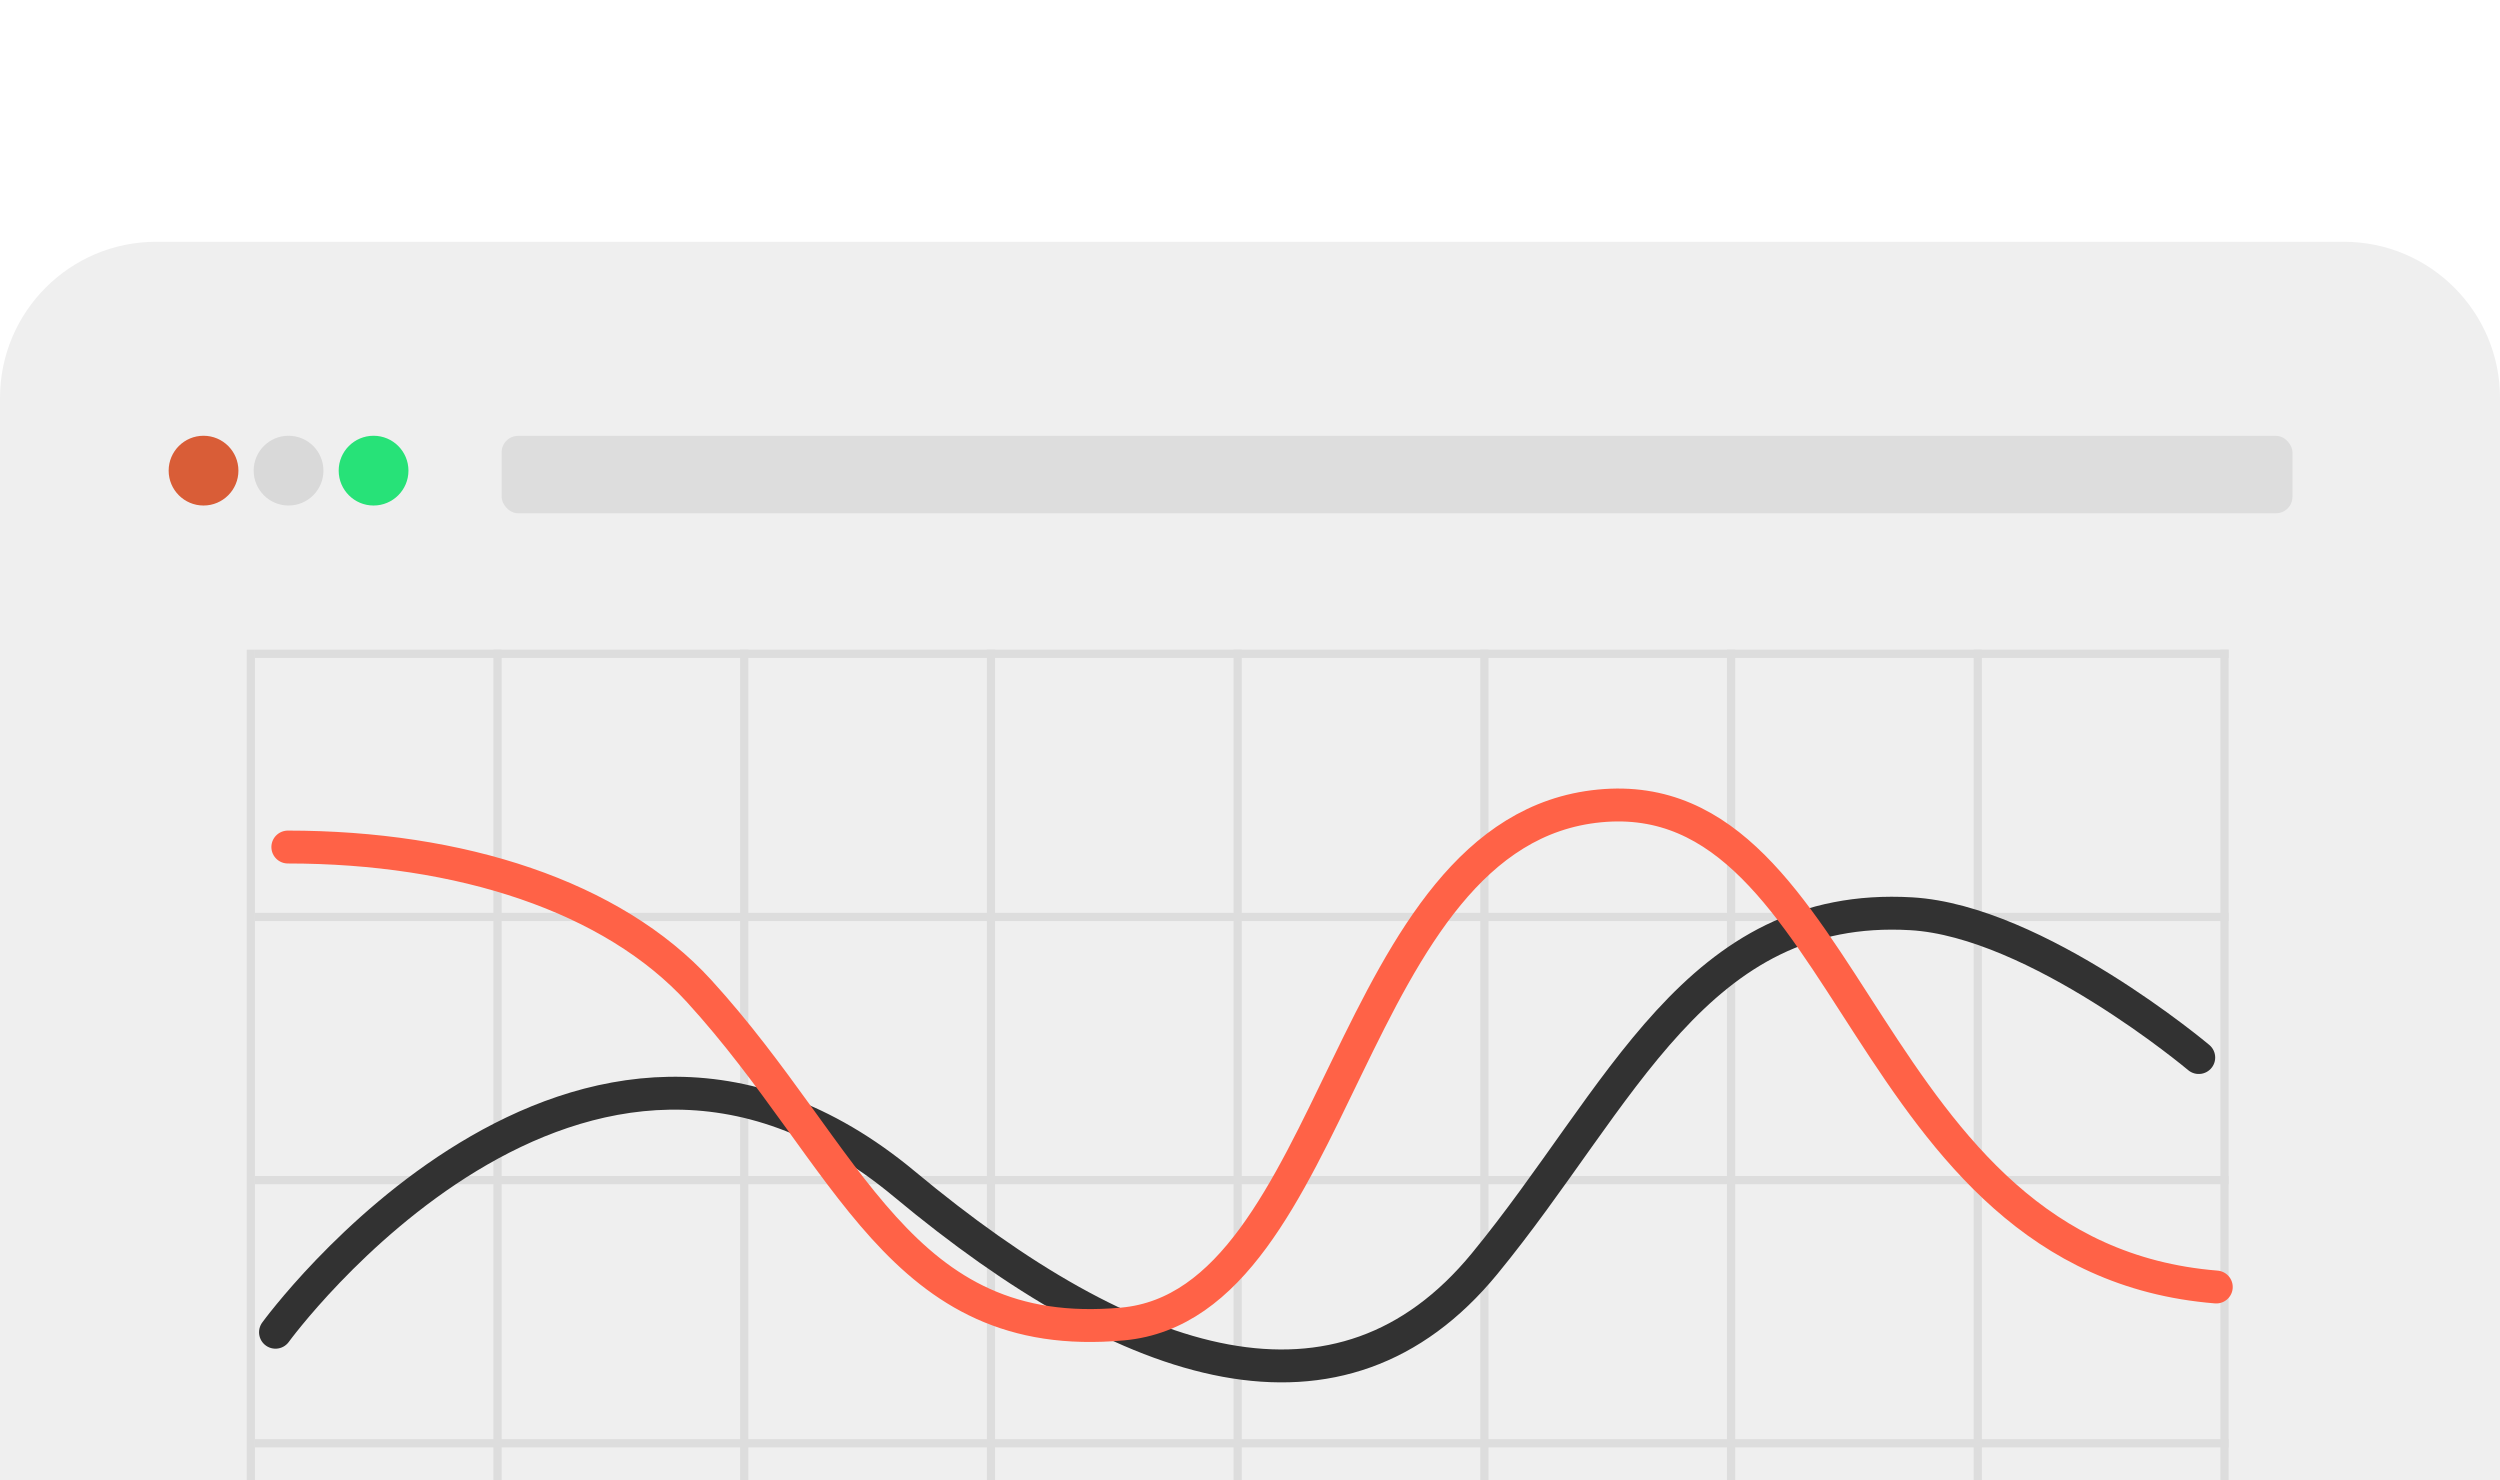 <svg width="304" height="180" viewBox="0 0 304 180" fill="none" xmlns="http://www.w3.org/2000/svg">
<g clip-path="url(#clip0_315_1824)">
<path d="M0 48.399C0 37.905 8.507 29.399 19 29.399H285C295.494 29.399 304 37.905 304 48.399V198.652H0V48.399Z" fill="#EFEFEF"/>
<circle cx="24.75" cy="57.23" r="4.242" fill="#D95D37"/>
<circle cx="35.088" cy="57.23" r="4.242" fill="#D9D9D9"/>
<circle cx="45.426" cy="57.23" r="4.242" fill="#27E278"/>
<rect width="240" height="1" transform="matrix(1 0 0 -1 31 176)" fill="#DDDDDD"/>
<rect width="240" height="1" transform="matrix(1 0 0 -1 31 144)" fill="#DDDDDD"/>
<rect width="240" height="1" transform="matrix(1 0 0 -1 31 112)" fill="#DDDDDD"/>
<rect width="240" height="1" transform="matrix(1 0 0 -1 31 80)" fill="#DDDDDD"/>
<rect width="101" height="1" transform="matrix(-4.37114e-08 1 1 4.37114e-08 30 79)" fill="#DDDDDD"/>
<rect width="101" height="1" transform="matrix(-4.37114e-08 1 1 4.37114e-08 60 79)" fill="#DDDDDD"/>
<rect width="101" height="1" transform="matrix(-4.37114e-08 1 1 4.37114e-08 90 79)" fill="#DDDDDD"/>
<rect width="101" height="1" transform="matrix(-4.37114e-08 1 1 4.37114e-08 120 79)" fill="#DDDDDD"/>
<rect width="101" height="1" transform="matrix(-4.37114e-08 1 1 4.37114e-08 150 79)" fill="#DDDDDD"/>
<rect width="101" height="1" transform="matrix(-4.37114e-08 1 1 4.37114e-08 180 79)" fill="#DDDDDD"/>
<rect width="101" height="1" transform="matrix(-4.37114e-08 1 1 4.37114e-08 210 79)" fill="#DDDDDD"/>
<rect width="101" height="1" transform="matrix(-4.37114e-08 1 1 4.37114e-08 240 79)" fill="#DDDDDD"/>
<rect width="101" height="1" transform="matrix(-4.37114e-08 1 1 4.37114e-08 270 79)" fill="#DDDDDD"/>
<rect x="61" y="53" width="217.763" height="9.412" rx="2" fill="#DDDDDD"/>
<path d="M33.5 162C33.5 162 70.5 111.113 110 144C137.605 166.983 163 175 180.53 153.658C197.158 133.413 206.244 109.604 232.399 111.113C247.641 111.993 267.367 128.597 267.367 128.597" stroke="#323232" stroke-width="4" stroke-linecap="round"/>
<path d="M35 103C56 103 74.5 109 85 120.5C103.437 140.693 109.269 163.475 136.5 161C162.987 158.593 163.5 101 194.5 98C225.5 95 226 153 269.5 156.5" stroke="#FF6247" stroke-width="4" stroke-linecap="round"/>
</g>
<defs>
<clipPath id="clip0_315_1824">
<rect width="304" height="180" fill="white"/>
</clipPath>
</defs>
</svg>

